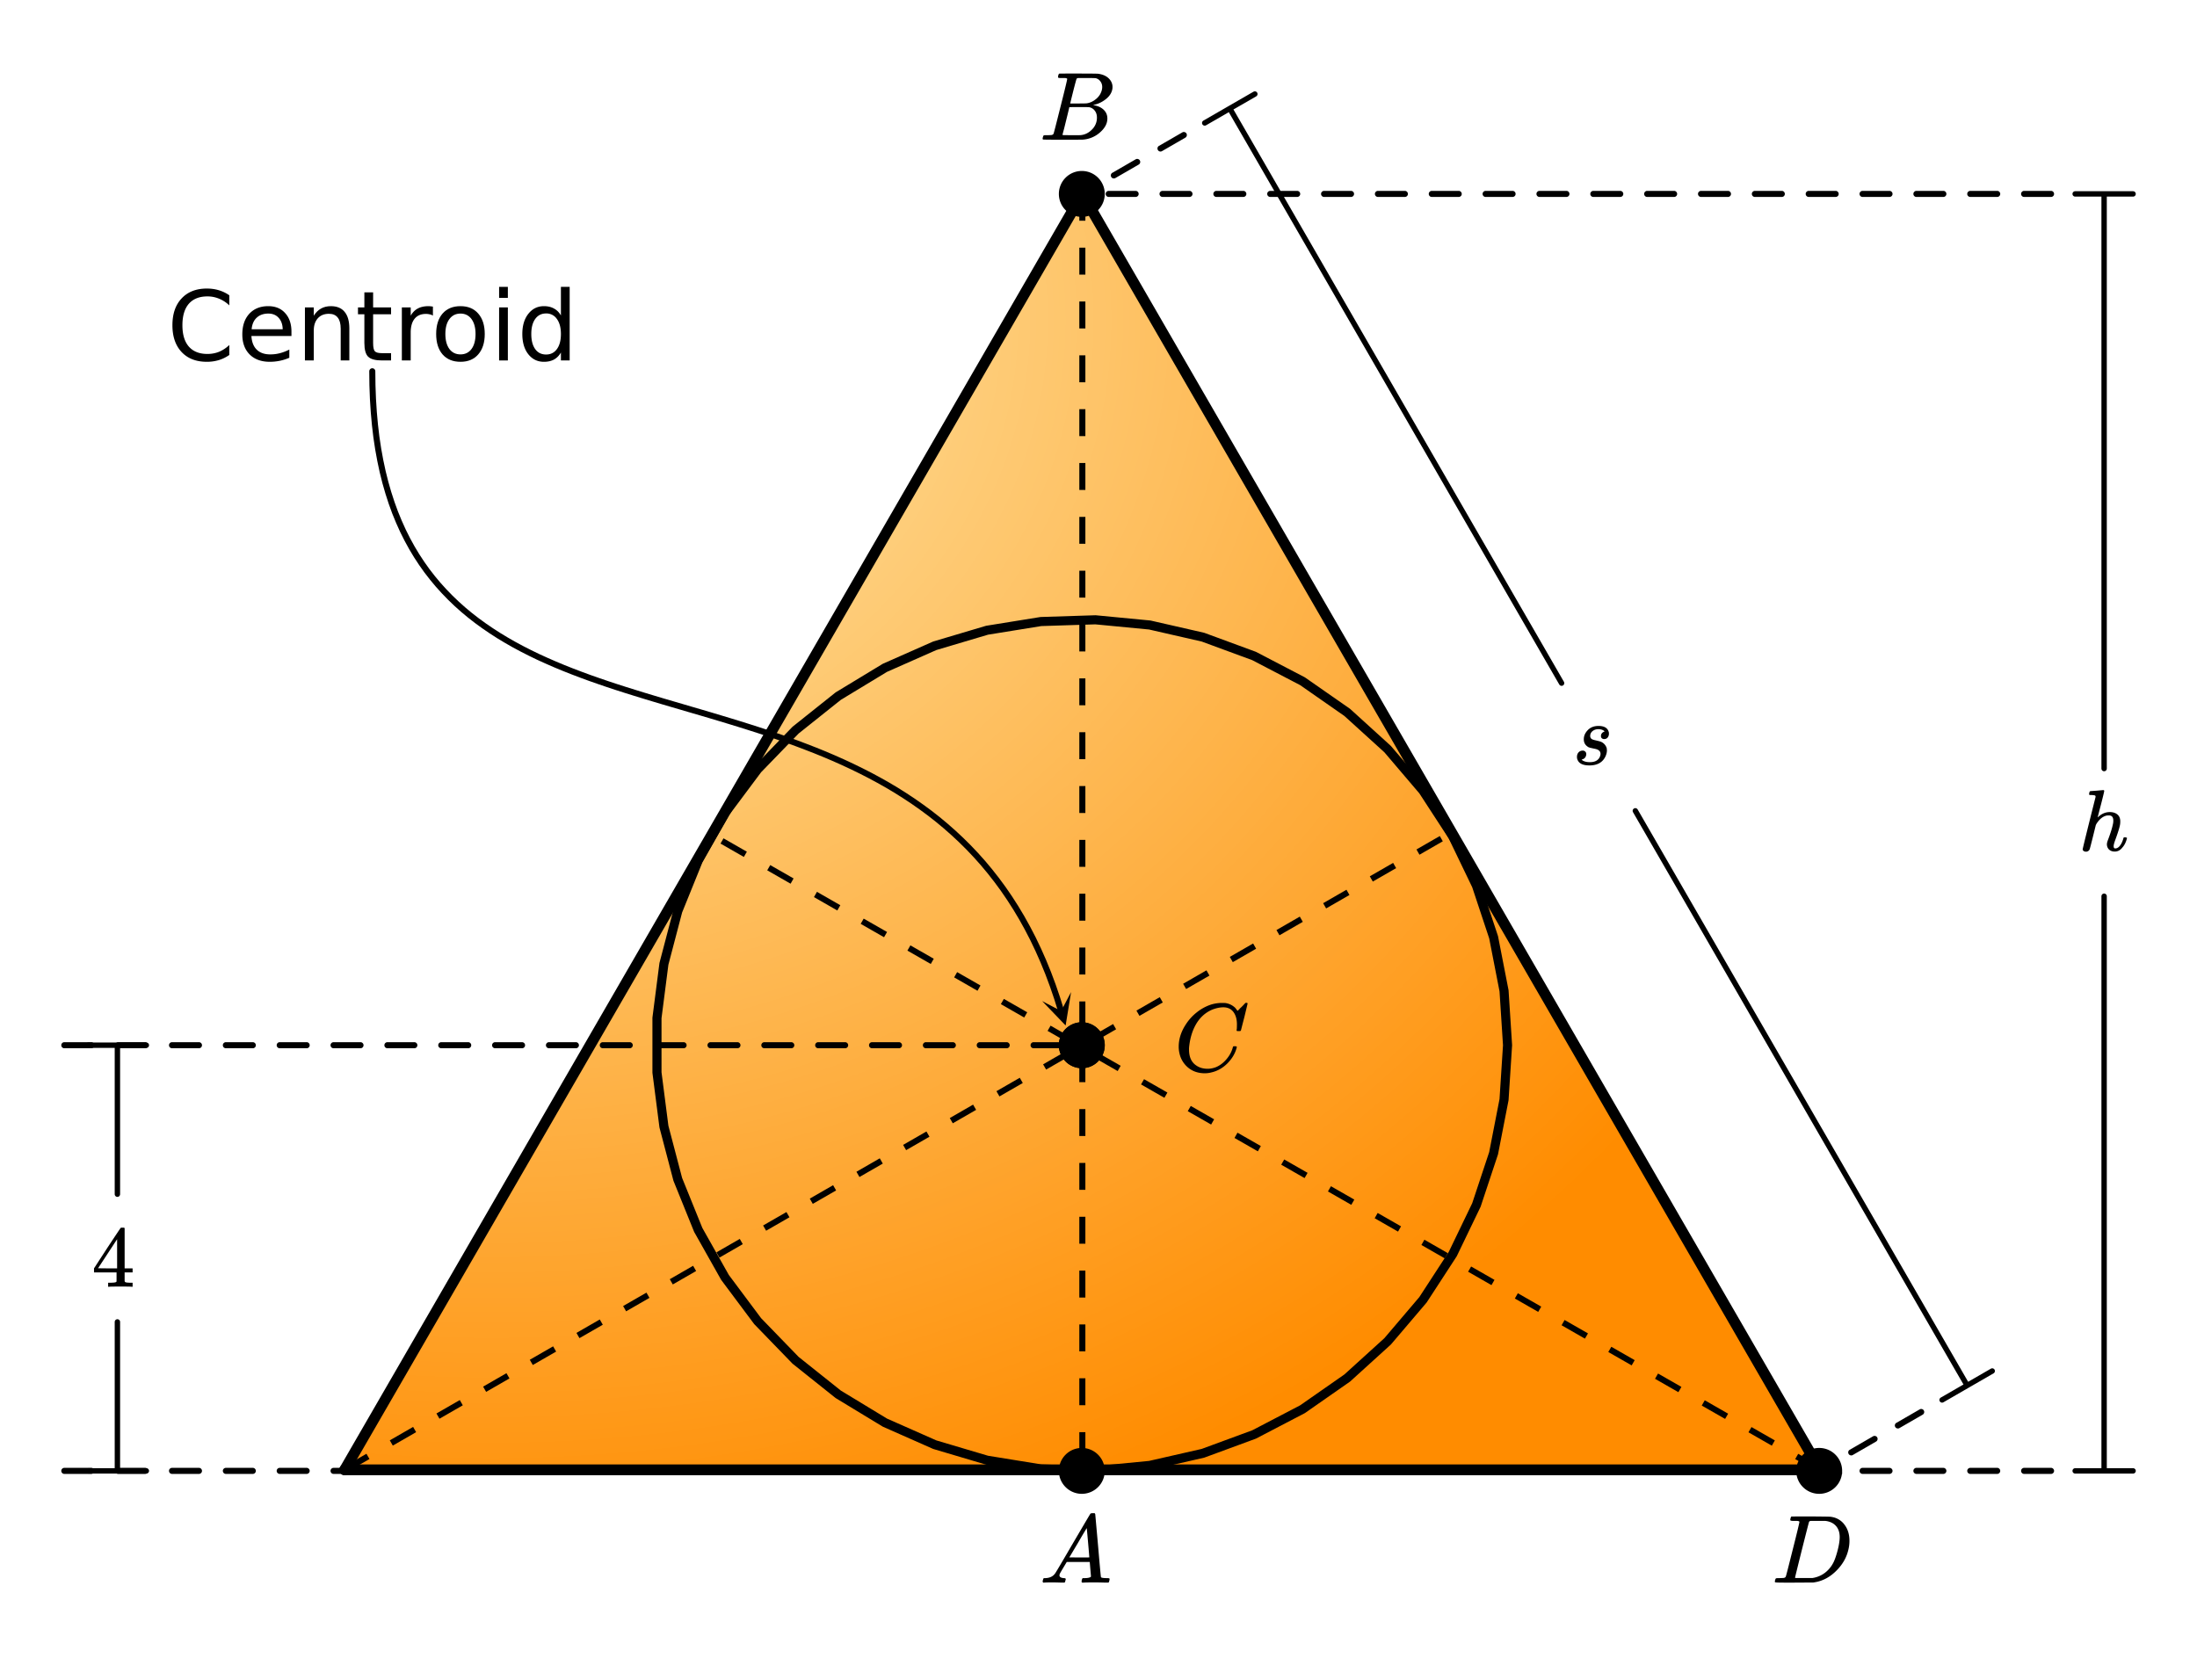 <svg xmlns="http://www.w3.org/2000/svg" xmlns:xlink="http://www.w3.org/1999/xlink" width="408" height="312" viewBox="0 0 306 234"><defs><symbol overflow="visible" id="f"><path d="M5.031.125c-.312 0-.574-.094-.781-.281a1.003 1.003 0 0 1-.297-.75c0-.125.04-.301.125-.531.375-.977.613-1.743.719-2.297.031-.125.047-.274.047-.454 0-.476-.2-.718-.594-.718-.148 0-.258.008-.328.015-.543.118-1.024.508-1.438 1.172l-.078.156L2-1.921C1.738-.867 1.586-.289 1.547-.188a.545.545 0 0 1-.531.329.523.523 0 0 1-.297-.094c-.094-.063-.14-.14-.14-.234 0-.102.597-2.536 1.796-7.297 0-.102-.027-.172-.078-.204a2.108 2.108 0 0 0-.485-.062h-.25a.494.494 0 0 1-.093-.078c0-.02.008-.102.031-.25.04-.145.098-.219.172-.219l.875-.062c.582-.051.875-.079.875-.079.101 0 .156.04.156.11 0 .094-.148.71-.437 1.844a93.594 93.594 0 0 0-.47 1.828c0 .023.032 0 .095-.063.476-.437 1.004-.656 1.578-.656.445 0 .8.11 1.062.328.27.219.407.543.407.969 0 .18-.012.328-.032.453-.074.418-.297 1.137-.672 2.156-.148.399-.218.684-.218.86.007.117.03.195.062.234.031.043.086.063.172.063.227 0 .441-.126.64-.376.196-.25.352-.578.47-.984.019-.094.038-.144.062-.156.031-.02.098-.031.203-.031.156.023.238.054.25.093 0 .012-.016.075-.047.188-.137.48-.344.871-.625 1.172-.273.355-.621.531-1.047.531zm0 0"/></symbol><symbol overflow="visible" id="h"><path d="M1.438-1.938a.46.46 0 0 1 .359.141c.094.086.14.2.14.344 0 .137-.039.273-.109.406a.704.704 0 0 1-.312.281 1.29 1.29 0 0 1-.172.063c-.012.012-.028.015-.047.015-.012 0-.012.008 0 .016a.678.678 0 0 0 .219.156c.238.125.546.188.921.188.626 0 1.063-.195 1.313-.594.113-.207.172-.394.172-.562 0-.258-.133-.454-.39-.579-.075-.05-.278-.109-.61-.171a3.668 3.668 0 0 1-.203-.047 1.015 1.015 0 0 0-.172-.031c-.024-.008-.059-.02-.11-.032l-.124-.047a.417.417 0 0 1-.11-.046 1.2 1.2 0 0 1-.11-.079c-.335-.238-.5-.57-.5-1 0-.445.165-.851.5-1.218.376-.426.891-.641 1.548-.641.789 0 1.265.277 1.421.828.02.043.032.121.032.234a.83.83 0 0 1-.188.563c-.117.137-.277.203-.484.203a.449.449 0 0 1-.313-.11c-.086-.07-.125-.175-.125-.312 0-.258.125-.453.375-.578a.469.469 0 0 1 .11-.047c.02 0 .015-.02-.016-.062-.2-.176-.48-.266-.844-.266-.312 0-.578.09-.796.266a.847.847 0 0 0-.329.687c0 .149.055.278.172.39.082.075.29.15.625.22.375.086.617.152.735.203.375.18.629.465.765.86.008.054.02.155.032.312 0 .28-.07.57-.204.859-.398.836-1.14 1.25-2.234 1.25-.875 0-1.422-.25-1.64-.75a.963.963 0 0 1-.094-.438c0-.25.07-.457.218-.625a.768.768 0 0 1 .579-.25zm0 0"/></symbol><symbol overflow="visible" id="g"><path d="M5.61 0c-.106-.02-.626-.031-1.563-.031-.969 0-1.512.011-1.625.031h-.11v-.563h.376c.343-.007.554-.03.64-.062.063-.008.113-.047.156-.11V-2H.344v-.563l1.828-2.812C3.41-7.25 4.039-8.191 4.062-8.203c.008-.02.094-.031.25-.031h.22l.077.078v5.594h1.11V-2h-1.11V-.797a.232.232 0 0 0 .079.14c.062.055.289.087.687.095h.344V0zM3.561-2.563v-4.062L.906-2.578l1.313.015zm0 0"/></symbol><symbol overflow="visible" id="i"><path d="M8.688-9.078v1.406a4.464 4.464 0 0 0-1.438-.937 4.175 4.175 0 0 0-1.61-.313c-1.124 0-1.992.344-2.593 1.031-.594.688-.89 1.684-.89 2.985 0 1.293.296 2.281.89 2.968.601.688 1.469 1.032 2.594 1.032.57 0 1.109-.098 1.609-.297a4.586 4.586 0 0 0 1.438-.953v1.39c-.461.325-.95.563-1.47.72a5.754 5.754 0 0 1-1.655.233c-1.493 0-2.665-.453-3.516-1.359C1.19-2.086.766-3.332.766-4.906c0-1.582.425-2.828 1.28-3.735.852-.914 2.024-1.375 3.517-1.375.593 0 1.148.079 1.671.235.52.156 1.004.39 1.454.703zm0 0"/></symbol><symbol overflow="visible" id="j"><path d="M7.594-4v.594H2.016c.05.836.3 1.469.75 1.906.445.438 1.07.656 1.875.656A5.23 5.23 0 0 0 6-1.016a6.38 6.38 0 0 0 1.297-.5v1.141c-.43.188-.871.328-1.328.422a6.94 6.94 0 0 1-1.39.14c-1.18 0-2.11-.335-2.798-1.015C1.094-1.516.75-2.445.75-3.625c0-1.207.32-2.164.969-2.875.656-.707 1.535-1.063 2.64-1.063 1 0 1.786.325 2.36.97.582.636.875 1.5.875 2.593zm-1.219-.344c-.012-.664-.2-1.195-.563-1.593-.355-.395-.835-.594-1.437-.594-.68 0-1.219.195-1.625.578-.406.375-.64.914-.703 1.61zm0 0"/></symbol><symbol overflow="visible" id="k"><path d="M7.406-4.453V0H6.203v-4.422c0-.695-.14-1.219-.422-1.562-.273-.344-.68-.516-1.218-.516-.657 0-1.172.21-1.547.625-.375.418-.563.984-.563 1.703V0H1.22v-7.39h1.234v1.156c.281-.446.617-.782 1.016-1 .394-.22.847-.329 1.36-.329.85 0 1.491.266 1.921.797.438.524.656 1.293.656 2.313zm0 0"/></symbol><symbol overflow="visible" id="l"><path d="M2.469-9.484v2.093h2.5v.954h-2.5v4c0 .605.082.996.25 1.171.164.168.5.25 1 .25h1.25V0h-1.25c-.93 0-1.574-.172-1.938-.516-.355-.351-.531-.992-.531-1.921v-4H.36v-.954h.89v-2.093zm0 0"/></symbol><symbol overflow="visible" id="m"><path d="M5.547-6.25a1.38 1.38 0 0 0-.453-.172 2.119 2.119 0 0 0-.516-.062c-.687 0-1.215.226-1.578.671-.367.45-.547 1.09-.547 1.922V0H1.22v-7.39h1.234v1.156c.25-.446.578-.782.985-1 .406-.22.906-.329 1.5-.329.082 0 .171.008.265.016.102.012.219.027.344.047zm0 0"/></symbol><symbol overflow="visible" id="n"><path d="M4.14-6.531c-.656 0-1.171.258-1.546.765-.375.5-.563 1.196-.563 2.079 0 .886.188 1.585.563 2.093.375.5.89.75 1.547.75.644 0 1.156-.25 1.53-.75.376-.508.563-1.207.563-2.093 0-.876-.187-1.567-.562-2.079-.375-.507-.887-.765-1.531-.765zm0-1.032c1.051 0 1.876.344 2.47 1.032.6.687.906 1.636.906 2.843 0 1.211-.305 2.157-.907 2.844C6.016-.156 5.191.187 4.141.187c-1.063 0-1.899-.343-2.5-1.03C1.047-1.532.75-2.478.75-3.689c0-1.207.297-2.156.89-2.843.602-.688 1.438-1.032 2.5-1.032zm0 0"/></symbol><symbol overflow="visible" id="o"><path d="M1.266-7.39h1.218V0H1.266zm0-2.86h1.218v1.531H1.266zm0 0"/></symbol><symbol overflow="visible" id="p"><path d="M6.125-6.266v-3.984h1.219V0H6.125v-1.11c-.25.438-.574.766-.969.985-.386.207-.851.313-1.39.313-.899 0-1.625-.352-2.188-1.063C1.023-1.582.75-2.52.75-3.688c0-1.156.273-2.085.828-2.796.563-.72 1.29-1.079 2.188-1.079.539 0 1.004.11 1.39.329.395.21.719.53.969.968zM2-3.687c0 .898.18 1.601.547 2.109.363.5.867.75 1.515.75.633 0 1.133-.25 1.5-.75.375-.508.563-1.211.563-2.11 0-.882-.188-1.582-.563-2.093a1.757 1.757 0 0 0-1.5-.766c-.648 0-1.152.258-1.515.766C2.18-5.27 2-4.571 2-3.688zm0 0"/></symbol><symbol overflow="visible" id="q"><path d="M.563 0C.5-.063.469-.11.469-.14c0-.04.015-.118.047-.235.03-.113.054-.18.078-.203L.64-.625h.203c.625-.02 1.082-.242 1.375-.672.05-.05.863-1.426 2.437-4.125C6.238-8.117 7.04-9.477 7.063-9.5c.039-.082.082-.129.125-.14.039-.02.144-.032.312-.032h.219c.05.086.078.133.078.14l.39 4.36c.25 2.906.383 4.375.407 4.406.039.094.332.141.875.141.094 0 .16.008.203.016.039 0 .07.011.094.03.02.024.03.056.03.095a1.689 1.689 0 0 1-.108.437C9.664-.016 9.601 0 9.5 0c-.156 0-.422-.004-.797-.016-.375-.007-.68-.015-.906-.015-.844 0-1.399.011-1.656.031h-.157a.365.365 0 0 1-.093-.11c0-.03.007-.113.03-.25.04-.124.067-.195.079-.218l.063-.047h.265c.488-.008.781-.082.875-.219l-.172-2.031H3.828l-.469.781c-.324.543-.492.836-.5.875a.524.524 0 0 0-.046.203c0 .23.203.36.609.391.176 0 .265.047.265.14a.583.583 0 0 1-.046.188c-.024.125-.047.211-.079.25C3.54-.016 3.485 0 3.392 0c-.157 0-.403-.004-.735-.016-.336-.007-.586-.015-.75-.015C1.258-.031.848-.02.672 0zm6.406-3.516c0-.093-.059-.789-.172-2.093-.117-1.313-.18-1.973-.188-1.985L6.25-7c-.148.242-.43.719-.844 1.438L4.188-3.517l1.39.016c.926 0 1.39-.004 1.39-.016zm0 0"/></symbol><symbol overflow="visible" id="r"><path d="M3.89-8.484s-.007-.004-.015-.016c-.012-.02-.027-.031-.047-.031-.012-.008-.027-.02-.047-.031a.291.291 0 0 0-.094-.016.392.392 0 0 0-.093-.016h-.469c-.219 0-.355-.004-.406-.015a.126.126 0 0 1-.094-.079c-.012-.03-.008-.113.016-.25.05-.164.093-.253.125-.265.007-.008.593-.016 1.75-.016 2.332 0 3.562.012 3.687.031.625.086 1.113.297 1.469.641.351.344.531.746.531 1.203 0 .313-.086.621-.25.922-.2.356-.515.68-.953.969a3.945 3.945 0 0 1-1.375.594l-.125.046c.594.075 1.07.278 1.438.61.363.336.546.75.546 1.25 0 .648-.296 1.25-.89 1.812A3.993 3.993 0 0 1 6.109-.016C6.047-.004 5.098 0 3.266 0 1.46 0 .55-.008.53-.031.488-.051.47-.086.47-.141c0-.062.008-.125.031-.187.04-.164.086-.258.14-.281a.954.954 0 0 1 .204-.016h.078c.238 0 .508-.008.812-.031.125-.031.207-.086.25-.172.032-.031.352-1.281.97-3.75.624-2.469.937-3.77.937-3.906zm4.876 1.14c0-.3-.086-.562-.25-.781a1.131 1.131 0 0 0-.625-.438c-.063-.019-.477-.03-1.235-.03H5.438c-.125.011-.204.046-.235.109-.031.03-.187.601-.469 1.703-.273 1.093-.414 1.672-.421 1.734h1.093c.727 0 1.149-.008 1.266-.031a2.493 2.493 0 0 0 1.031-.438c.332-.226.594-.504.781-.828.188-.343.282-.676.282-1zm-.735 4.25c0-.394-.11-.722-.328-.984a1.208 1.208 0 0 0-.797-.453 20.053 20.053 0 0 0-1.11-.016c-1.062 0-1.6.008-1.609.016 0 .011-.078.34-.234.984-.156.637-.312 1.274-.469 1.906l-.25.938c0 .043.051.062.157.062.113 0 .484.008 1.109.016.8 0 1.234-.004 1.297-.016.582-.062 1.098-.32 1.547-.78a2.279 2.279 0 0 0 .687-1.673zm0 0"/></symbol><symbol overflow="visible" id="s"><path d="M8.781-6.5c0-.738-.168-1.32-.5-1.75-.324-.426-.789-.64-1.39-.64-.48 0-1 .109-1.563.328-.969.417-1.73 1.117-2.281 2.093-.492.875-.797 1.903-.922 3.078A2.994 2.994 0 0 0 2.109-3c0 1.031.336 1.773 1.016 2.219.438.304.969.453 1.594.453.343 0 .718-.07 1.125-.219.531-.219 1.008-.57 1.437-1.062.438-.5.739-1.04.907-1.625.03-.125.054-.192.078-.204.02-.019.093-.03.218-.03.188 0 .282.038.282.109 0 .023-.012.07-.032.14-.218.793-.652 1.512-1.296 2.156C6.788-.425 6.063-.016 5.25.173a3.682 3.682 0 0 1-.938.125C3.382.297 2.603.03 1.97-.5A3.568 3.568 0 0 1 .766-2.531a3.733 3.733 0 0 1-.094-.875c0-1.07.336-2.117 1.015-3.14a6.802 6.802 0 0 1 1.5-1.641 6.373 6.373 0 0 1 1.97-1.079A5.191 5.191 0 0 1 6.608-9.5c.32 0 .516.008.579.016a2.47 2.47 0 0 1 1.359.671c.02.024.055.07.11.141.05.063.097.125.14.188.039.054.066.078.078.078.02 0 .14-.117.36-.36.062-.05.128-.113.203-.187l.218-.219a.854.854 0 0 0 .125-.14l.203-.204h.094c.125 0 .188.032.188.094 0 .031-.149.649-.438 1.844-.324 1.25-.484 1.883-.484 1.89-.024.055-.047.086-.078.094a.858.858 0 0 1-.235.016h-.219a.672.672 0 0 1-.078-.078c0-.02.008-.102.032-.25.007-.176.015-.375.015-.594zm0 0"/></symbol><symbol overflow="visible" id="t"><path d="M3.875-8.484s-.008-.004-.016-.016c-.011-.02-.027-.031-.046-.031-.012-.008-.028-.02-.047-.031a.291.291 0 0 0-.094-.016.392.392 0 0 0-.094-.016H3.11c-.312 0-.48-.031-.5-.094-.011-.03-.007-.109.016-.234.05-.176.094-.27.125-.281.02-.008.914-.016 2.688-.016 1.5.012 2.335.024 2.515.031.188 0 .367.024.547.063A2.716 2.716 0 0 1 10.203-8c.426.586.64 1.313.64 2.188 0 .449-.058.886-.171 1.312-.25 1.023-.777 1.945-1.578 2.766C8.188-.797 7.156-.234 6-.047l-.188.031L3.188 0h-1.5C.883 0 .478-.02.47-.063v-.015a.32.32 0 0 1-.016-.078c0-.008.008-.07.031-.188.04-.133.079-.21.11-.234.031-.031.133-.047.312-.047.239 0 .508-.008.813-.031.125-.031.207-.086.25-.172.031-.031.351-1.281.968-3.75.626-2.469.938-3.77.938-3.906zm5.61 2.156c0-.664-.18-1.192-.532-1.578-.344-.383-.828-.614-1.453-.688H5.453c-.117.012-.195.055-.234.125-.024.043-.356 1.34-1 3.89-.637 2.556-.953 3.845-.953 3.876 0 .043.05.062.156.062H5.687c.852-.132 1.57-.5 2.157-1.093.32-.32.586-.696.797-1.125.207-.438.398-1.008.578-1.72.176-.706.265-1.288.265-1.75zm0 0"/></symbol><clipPath id="a"><path d="M47 27h207v178H47zm0 0"/></clipPath><clipPath id="b"><path d="M150.676 27.012L47.973 204.898h205.406zm0 0"/></clipPath><radialGradient id="c" gradientUnits="userSpaceOnUse" cx=".1" cy=".1" fx=".1" fy=".1" r="1" gradientTransform="matrix(205.405 0 0 177.886 47.973 27.012)"><stop offset="0" stop-color="#fdecb3"/><stop offset=".004" stop-color="#fdebb2"/><stop offset=".008" stop-color="#fdebb1"/><stop offset=".012" stop-color="#fdebb1"/><stop offset=".016" stop-color="#fdeab0"/><stop offset=".02" stop-color="#fdeaaf"/><stop offset=".023" stop-color="#fde9ae"/><stop offset=".027" stop-color="#fde9ae"/><stop offset=".031" stop-color="#fde9ad"/><stop offset=".035" stop-color="#fde8ac"/><stop offset=".039" stop-color="#fde8ac"/><stop offset=".043" stop-color="#fde8ab"/><stop offset=".047" stop-color="#fde7aa"/><stop offset=".051" stop-color="#fde7aa"/><stop offset=".055" stop-color="#fde6a9"/><stop offset=".059" stop-color="#fde6a8"/><stop offset=".063" stop-color="#fde6a7"/><stop offset=".066" stop-color="#fde5a7"/><stop offset=".07" stop-color="#fde5a6"/><stop offset=".074" stop-color="#fde5a5"/><stop offset=".078" stop-color="#fde4a5"/><stop offset=".082" stop-color="#fde4a4"/><stop offset=".086" stop-color="#fde3a3"/><stop offset=".09" stop-color="#fde3a3"/><stop offset=".094" stop-color="#fde3a2"/><stop offset=".098" stop-color="#fde2a1"/><stop offset=".102" stop-color="#fde2a0"/><stop offset=".105" stop-color="#fde2a0"/><stop offset=".109" stop-color="#fde19f"/><stop offset=".113" stop-color="#fde19e"/><stop offset=".117" stop-color="#fde09e"/><stop offset=".121" stop-color="#fde09d"/><stop offset=".125" stop-color="#fde09c"/><stop offset=".129" stop-color="#fddf9c"/><stop offset=".133" stop-color="#fddf9b"/><stop offset=".137" stop-color="#fddf9a"/><stop offset=".141" stop-color="#fdde99"/><stop offset=".145" stop-color="#fdde99"/><stop offset=".148" stop-color="#fddd98"/><stop offset=".152" stop-color="#fddd97"/><stop offset=".156" stop-color="#fddd97"/><stop offset=".16" stop-color="#fddc96"/><stop offset=".164" stop-color="#fddc95"/><stop offset=".168" stop-color="#fddc95"/><stop offset=".172" stop-color="#fddb94"/><stop offset=".176" stop-color="#fddb93"/><stop offset=".18" stop-color="#fdda92"/><stop offset=".184" stop-color="#fdda92"/><stop offset=".188" stop-color="#fdda91"/><stop offset=".191" stop-color="#fdd990"/><stop offset=".195" stop-color="#fdd990"/><stop offset=".199" stop-color="#fdd98f"/><stop offset=".203" stop-color="#fdd88e"/><stop offset=".207" stop-color="#fdd88e"/><stop offset=".211" stop-color="#fdd78d"/><stop offset=".215" stop-color="#fdd78c"/><stop offset=".219" stop-color="#fdd78b"/><stop offset=".223" stop-color="#fdd68b"/><stop offset=".227" stop-color="#fdd68a"/><stop offset=".23" stop-color="#fdd689"/><stop offset=".234" stop-color="#fdd589"/><stop offset=".238" stop-color="#fdd588"/><stop offset=".242" stop-color="#fdd487"/><stop offset=".246" stop-color="#fdd487"/><stop offset=".25" stop-color="#fdd486"/><stop offset=".254" stop-color="#fdd385"/><stop offset=".258" stop-color="#fdd385"/><stop offset=".262" stop-color="#fdd384"/><stop offset=".266" stop-color="#fed283"/><stop offset=".27" stop-color="#fed282"/><stop offset=".273" stop-color="#fed182"/><stop offset=".277" stop-color="#fed181"/><stop offset=".281" stop-color="#fed180"/><stop offset=".285" stop-color="#fed080"/><stop offset=".289" stop-color="#fed07f"/><stop offset=".293" stop-color="#fed07e"/><stop offset=".297" stop-color="#fecf7e"/><stop offset=".301" stop-color="#fecf7d"/><stop offset=".305" stop-color="#fece7c"/><stop offset=".309" stop-color="#fece7b"/><stop offset=".313" stop-color="#fece7b"/><stop offset=".316" stop-color="#fecd7a"/><stop offset=".32" stop-color="#fecd79"/><stop offset=".324" stop-color="#fecd79"/><stop offset=".328" stop-color="#fecc78"/><stop offset=".332" stop-color="#fecc77"/><stop offset=".336" stop-color="#fecb77"/><stop offset=".34" stop-color="#fecb76"/><stop offset=".344" stop-color="#fecb75"/><stop offset=".348" stop-color="#feca74"/><stop offset=".352" stop-color="#feca74"/><stop offset=".355" stop-color="#feca73"/><stop offset=".359" stop-color="#fec972"/><stop offset=".363" stop-color="#fec972"/><stop offset=".367" stop-color="#fec871"/><stop offset=".371" stop-color="#fec870"/><stop offset=".375" stop-color="#fec870"/><stop offset=".379" stop-color="#fec76f"/><stop offset=".383" stop-color="#fec76e"/><stop offset=".387" stop-color="#fec76d"/><stop offset=".391" stop-color="#fec66d"/><stop offset=".395" stop-color="#fec66c"/><stop offset=".398" stop-color="#fec56b"/><stop offset=".402" stop-color="#fec56b"/><stop offset=".406" stop-color="#fec56a"/><stop offset=".41" stop-color="#fec469"/><stop offset=".414" stop-color="#fec469"/><stop offset=".418" stop-color="#fec468"/><stop offset=".422" stop-color="#fec367"/><stop offset=".426" stop-color="#fec366"/><stop offset=".43" stop-color="#fec266"/><stop offset=".434" stop-color="#fec265"/><stop offset=".438" stop-color="#fec264"/><stop offset=".441" stop-color="#fec164"/><stop offset=".445" stop-color="#fec163"/><stop offset=".449" stop-color="#fec162"/><stop offset=".453" stop-color="#fec062"/><stop offset=".457" stop-color="#fec061"/><stop offset=".461" stop-color="#febf60"/><stop offset=".465" stop-color="#febf5f"/><stop offset=".469" stop-color="#febf5f"/><stop offset=".473" stop-color="#febe5e"/><stop offset=".477" stop-color="#febe5d"/><stop offset=".48" stop-color="#febe5d"/><stop offset=".484" stop-color="#febd5c"/><stop offset=".488" stop-color="#febd5b"/><stop offset=".492" stop-color="#febc5b"/><stop offset=".496" stop-color="#febc5a"/><stop offset=".5" stop-color="#febc59"/><stop offset=".504" stop-color="#febb58"/><stop offset=".508" stop-color="#febb58"/><stop offset=".512" stop-color="#febb57"/><stop offset=".516" stop-color="#feba56"/><stop offset=".52" stop-color="#feba56"/><stop offset=".523" stop-color="#feb955"/><stop offset=".527" stop-color="#feb954"/><stop offset=".531" stop-color="#feb954"/><stop offset=".535" stop-color="#feb853"/><stop offset=".539" stop-color="#feb852"/><stop offset=".543" stop-color="#feb851"/><stop offset=".547" stop-color="#feb751"/><stop offset=".551" stop-color="#feb750"/><stop offset=".555" stop-color="#feb74f"/><stop offset=".559" stop-color="#feb64f"/><stop offset=".563" stop-color="#feb64e"/><stop offset=".566" stop-color="#feb54d"/><stop offset=".57" stop-color="#feb54d"/><stop offset=".574" stop-color="#feb54c"/><stop offset=".578" stop-color="#feb44b"/><stop offset=".582" stop-color="#feb44a"/><stop offset=".586" stop-color="#feb44a"/><stop offset=".59" stop-color="#feb349"/><stop offset=".594" stop-color="#feb348"/><stop offset=".598" stop-color="#feb248"/><stop offset=".602" stop-color="#feb247"/><stop offset=".605" stop-color="#feb246"/><stop offset=".609" stop-color="#feb146"/><stop offset=".613" stop-color="#feb145"/><stop offset=".617" stop-color="#feb144"/><stop offset=".621" stop-color="#feb043"/><stop offset=".625" stop-color="#feb043"/><stop offset=".629" stop-color="#feaf42"/><stop offset=".633" stop-color="#feaf41"/><stop offset=".637" stop-color="#feaf41"/><stop offset=".641" stop-color="#feae40"/><stop offset=".645" stop-color="#feae3f"/><stop offset=".648" stop-color="#feae3f"/><stop offset=".652" stop-color="#fead3e"/><stop offset=".656" stop-color="#fead3d"/><stop offset=".66" stop-color="#feac3c"/><stop offset=".664" stop-color="#feac3c"/><stop offset=".668" stop-color="#feac3b"/><stop offset=".672" stop-color="#feab3a"/><stop offset=".676" stop-color="#feab3a"/><stop offset=".68" stop-color="#feab39"/><stop offset=".684" stop-color="#feaa38"/><stop offset=".688" stop-color="#feaa38"/><stop offset=".691" stop-color="#fea937"/><stop offset=".695" stop-color="#fea936"/><stop offset=".699" stop-color="#fea935"/><stop offset=".703" stop-color="#fea835"/><stop offset=".707" stop-color="#fea834"/><stop offset=".711" stop-color="#fea833"/><stop offset=".715" stop-color="#fea733"/><stop offset=".719" stop-color="#fea732"/><stop offset=".723" stop-color="#fea631"/><stop offset=".727" stop-color="#fea631"/><stop offset=".73" stop-color="#fea630"/><stop offset=".734" stop-color="#fea52f"/><stop offset=".738" stop-color="#fea52e"/><stop offset=".742" stop-color="#fea52e"/><stop offset=".746" stop-color="#fea42d"/><stop offset=".75" stop-color="#fea42c"/><stop offset=".754" stop-color="#fea32c"/><stop offset=".758" stop-color="#ffa32b"/><stop offset=".762" stop-color="#ffa32a"/><stop offset=".766" stop-color="#ffa22a"/><stop offset=".77" stop-color="#ffa229"/><stop offset=".773" stop-color="#ffa228"/><stop offset=".777" stop-color="#ffa128"/><stop offset=".781" stop-color="#ffa127"/><stop offset=".785" stop-color="#ffa026"/><stop offset=".789" stop-color="#ffa025"/><stop offset=".793" stop-color="#ffa025"/><stop offset=".797" stop-color="#ff9f24"/><stop offset=".801" stop-color="#ff9f23"/><stop offset=".805" stop-color="#ff9f23"/><stop offset=".809" stop-color="#ff9e22"/><stop offset=".813" stop-color="#ff9e21"/><stop offset=".816" stop-color="#ff9d21"/><stop offset=".82" stop-color="#ff9d20"/><stop offset=".824" stop-color="#ff9d1f"/><stop offset=".828" stop-color="#ff9c1e"/><stop offset=".832" stop-color="#ff9c1e"/><stop offset=".836" stop-color="#ff9c1d"/><stop offset=".84" stop-color="#ff9b1c"/><stop offset=".844" stop-color="#ff9b1c"/><stop offset=".848" stop-color="#ff9a1b"/><stop offset=".852" stop-color="#ff9a1a"/><stop offset=".855" stop-color="#ff9a1a"/><stop offset=".859" stop-color="#ff9919"/><stop offset=".863" stop-color="#ff9918"/><stop offset=".867" stop-color="#ff9917"/><stop offset=".871" stop-color="#ff9817"/><stop offset=".875" stop-color="#ff9816"/><stop offset=".879" stop-color="#ff9715"/><stop offset=".883" stop-color="#ff9715"/><stop offset=".887" stop-color="#ff9714"/><stop offset=".891" stop-color="#ff9613"/><stop offset=".895" stop-color="#ff9613"/><stop offset=".898" stop-color="#ff9612"/><stop offset=".902" stop-color="#ff9511"/><stop offset=".906" stop-color="#ff9510"/><stop offset=".91" stop-color="#ff9410"/><stop offset=".914" stop-color="#ff940f"/><stop offset=".918" stop-color="#ff940e"/><stop offset=".922" stop-color="#ff930e"/><stop offset=".926" stop-color="#ff930d"/><stop offset=".93" stop-color="#ff930c"/><stop offset=".934" stop-color="#ff920c"/><stop offset=".938" stop-color="#ff920b"/><stop offset=".941" stop-color="#ff910a"/><stop offset=".945" stop-color="#ff9109"/><stop offset=".949" stop-color="#ff9109"/><stop offset=".953" stop-color="#ff9008"/><stop offset=".957" stop-color="#ff9007"/><stop offset=".961" stop-color="#ff9007"/><stop offset=".965" stop-color="#ff8f06"/><stop offset=".969" stop-color="#ff8f05"/><stop offset=".973" stop-color="#ff8e05"/><stop offset=".977" stop-color="#ff8e04"/><stop offset=".98" stop-color="#ff8e03"/><stop offset=".984" stop-color="#ff8d02"/><stop offset=".988" stop-color="#ff8d02"/><stop offset=".992" stop-color="#ff8d01"/><stop offset=".996" stop-color="#ff8c00"/><stop offset="1" stop-color="#ff8c00"/></radialGradient><clipPath id="d"><path d="M145 138h5v5h-5zm0 0"/></clipPath><clipPath id="e"><path d="M149.18 138.2l1.414 4.53-4.531 1.415-1.415-4.532zm0 0"/></clipPath></defs><path fill="#fff" d="M0 0h306v234H0z"/><path fill="#fff" d="M0 0h306v234H0z"/><g clip-path="url(#a)"><g clip-path="url(#b)"><path d="M47.973 27.012v177.886h205.406V27.012zm0 0" fill="url(#c)"/></g></g><path d="M209.973 145.602l-.489-7.582-1.453-7.457-2.394-7.211-3.297-6.848-4.145-6.367-4.925-5.785-5.625-5.11-6.23-4.344-6.74-3.515-7.128-2.625-7.406-1.692-7.563-.726-7.598.242-7.5 1.211-7.28 2.164-6.95 3.074-6.496 3.938-5.941 4.738-5.286 5.457-4.547 6.09-3.726 6.621-2.852 7.043-1.93 7.352-.968 7.535v7.597l.969 7.536 1.93 7.351 2.85 7.043 3.727 6.617 4.547 6.09 5.286 5.457 5.94 4.738 6.497 3.942 6.95 3.074 7.28 2.16 7.5 1.215 7.598.242 7.563-.73 7.406-1.688 7.129-2.625 6.738-3.515 6.23-4.348 5.626-5.106 4.925-5.789 4.145-6.367 3.297-6.844 2.394-7.21 1.453-7.461.489-7.582" fill="none" stroke-width="1.266" stroke-linecap="round" stroke-linejoin="round" stroke="#000"/><path d="M48 204.75h205.5" fill="none" stroke-width="1.5" stroke-linecap="round" stroke="#000"/><path d="M253.5 204.75L150.75 27M150.75 27L48 204.75" fill="red" stroke-width="1.5" stroke-linecap="round" stroke="#000"/><path d="M285.672 27.434h-3.75a.4.4 0 0 1-.297-.122.404.404 0 0 1-.125-.3.39.39 0 0 1 .125-.297.404.404 0 0 1 .297-.125h3.75c.117 0 .215.043.297.125a.42.42 0 0 1-.297.719zm-7.5 0h-3.75a.4.4 0 0 1-.297-.122.404.404 0 0 1-.125-.3.39.39 0 0 1 .125-.297.404.404 0 0 1 .297-.125h3.75c.117 0 .215.043.297.125a.42.42 0 0 1-.297.719zm-7.5 0h-3.75a.4.4 0 0 1-.297-.122.404.404 0 0 1-.125-.3.39.39 0 0 1 .125-.297.404.404 0 0 1 .297-.125h3.75c.117 0 .215.043.297.125a.42.42 0 0 1-.297.719zm-7.5 0h-3.75a.4.4 0 0 1-.297-.122.404.404 0 0 1-.125-.3.39.39 0 0 1 .125-.297.404.404 0 0 1 .297-.125h3.75c.117 0 .215.043.297.125a.42.42 0 0 1-.297.719zm-7.5 0h-3.75a.4.4 0 0 1-.297-.122.404.404 0 0 1-.125-.3.39.39 0 0 1 .125-.297.404.404 0 0 1 .297-.125h3.75c.117 0 .215.043.297.125a.42.42 0 0 1-.297.719zm-7.5 0h-3.75a.4.4 0 0 1-.297-.122.404.404 0 0 1-.125-.3.39.39 0 0 1 .125-.297.404.404 0 0 1 .297-.125h3.75c.117 0 .215.043.297.125a.42.42 0 0 1-.297.719zm-7.5 0h-3.75a.4.4 0 0 1-.297-.122.404.404 0 0 1-.125-.3.39.39 0 0 1 .125-.297.404.404 0 0 1 .297-.125h3.75c.117 0 .215.043.297.125a.42.42 0 0 1-.297.719zm-7.5 0h-3.75a.4.4 0 0 1-.297-.122.404.404 0 0 1-.125-.3.39.39 0 0 1 .125-.297.404.404 0 0 1 .297-.125h3.75c.117 0 .215.043.297.125a.42.42 0 0 1-.297.719zm-7.5 0h-3.75a.4.4 0 0 1-.297-.122.404.404 0 0 1-.125-.3.39.39 0 0 1 .125-.297.404.404 0 0 1 .297-.125h3.75c.117 0 .215.043.297.125a.42.42 0 0 1-.297.719zm-7.5 0h-3.75a.4.4 0 0 1-.297-.122.404.404 0 0 1-.125-.3.39.39 0 0 1 .125-.297.404.404 0 0 1 .297-.125h3.75c.117 0 .215.043.297.125a.42.42 0 0 1-.297.719zm-7.5 0h-3.75a.4.4 0 0 1-.297-.122.404.404 0 0 1-.125-.3.39.39 0 0 1 .125-.297.404.404 0 0 1 .297-.125h3.75c.117 0 .215.043.297.125a.42.42 0 0 1-.297.719zm-7.5 0h-3.75a.4.4 0 0 1-.297-.122.404.404 0 0 1-.125-.3.39.39 0 0 1 .125-.297.404.404 0 0 1 .297-.125h3.75c.117 0 .215.043.297.125a.42.42 0 0 1-.297.719zm-7.5 0h-3.75a.4.4 0 0 1-.297-.122.404.404 0 0 1-.125-.3.39.39 0 0 1 .125-.297.404.404 0 0 1 .297-.125h3.75c.117 0 .215.043.297.125a.42.42 0 0 1-.297.719zm-7.5 0h-3.75a.4.4 0 0 1-.297-.122.404.404 0 0 1-.125-.3.39.39 0 0 1 .125-.297.404.404 0 0 1 .297-.125h3.75c.117 0 .215.043.297.125a.42.42 0 0 1-.297.719zm-7.5 0h-3.75a.4.4 0 0 1-.297-.122.404.404 0 0 1-.125-.3.39.39 0 0 1 .125-.297.404.404 0 0 1 .297-.125h3.75c.117 0 .215.043.297.125a.42.42 0 0 1-.297.719zm-7.5 0h-3.75a.4.4 0 0 1-.297-.122.404.404 0 0 1-.125-.3.39.39 0 0 1 .125-.297.404.404 0 0 1 .297-.125h3.75c.117 0 .215.043.297.125a.42.42 0 0 1-.297.719zm-7.5 0h-3.75a.4.4 0 0 1-.297-.122.404.404 0 0 1-.125-.3.39.39 0 0 1 .125-.297.404.404 0 0 1 .297-.125h3.75c.117 0 .215.043.297.125a.42.42 0 0 1-.297.719zm-7.5 0h-3.75a.4.4 0 0 1-.297-.122.404.404 0 0 1-.125-.3.39.39 0 0 1 .125-.297.404.404 0 0 1 .297-.125h3.75c.117 0 .215.043.297.125a.42.42 0 0 1-.297.719zm0 0M285.672 205.32h-3.75a.404.404 0 0 1-.297-.125.39.39 0 0 1-.125-.297.39.39 0 0 1 .125-.296.39.39 0 0 1 .297-.125h3.75a.39.39 0 0 1 .297.125c.082.082.125.18.125.296a.404.404 0 0 1-.125.297.404.404 0 0 1-.297.125zm-7.5 0h-3.75a.404.404 0 0 1-.297-.125.39.39 0 0 1-.125-.297.39.39 0 0 1 .125-.296.39.39 0 0 1 .297-.125h3.75a.39.39 0 0 1 .297.125c.082.082.125.18.125.296a.404.404 0 0 1-.125.297.404.404 0 0 1-.297.125zm-7.5 0h-3.75a.404.404 0 0 1-.297-.125.39.39 0 0 1-.125-.297.39.39 0 0 1 .125-.296.39.39 0 0 1 .297-.125h3.75a.39.39 0 0 1 .297.125c.082.082.125.18.125.296a.404.404 0 0 1-.125.297.404.404 0 0 1-.297.125zm-7.5 0h-3.75a.404.404 0 0 1-.297-.125.39.39 0 0 1-.125-.297.39.39 0 0 1 .125-.296.39.39 0 0 1 .297-.125h3.75a.39.39 0 0 1 .297.125c.082.082.125.18.125.296a.404.404 0 0 1-.125.297.404.404 0 0 1-.297.125zm-7.5 0h-3.75a.404.404 0 0 1-.297-.125.39.39 0 0 1-.125-.297.39.39 0 0 1 .125-.296.39.39 0 0 1 .297-.125h3.75a.39.39 0 0 1 .297.125c.082.082.125.18.125.296a.404.404 0 0 1-.125.297.404.404 0 0 1-.297.125zm-7.5 0h-3.75a.404.404 0 0 1-.297-.125.39.39 0 0 1-.125-.297.39.39 0 0 1 .125-.296.39.39 0 0 1 .297-.125h3.75a.39.39 0 0 1 .297.125c.082.082.125.18.125.296a.404.404 0 0 1-.125.297.404.404 0 0 1-.297.125zm-7.5 0h-3.75a.404.404 0 0 1-.297-.125.39.39 0 0 1-.125-.297.39.39 0 0 1 .125-.296.39.39 0 0 1 .297-.125h3.75a.39.39 0 0 1 .297.125c.082.082.125.18.125.296a.404.404 0 0 1-.125.297.404.404 0 0 1-.297.125zm-7.5 0h-3.75a.404.404 0 0 1-.297-.125.39.39 0 0 1-.125-.297.39.39 0 0 1 .125-.296.39.39 0 0 1 .297-.125h3.75a.39.39 0 0 1 .297.125c.082.082.125.18.125.296a.404.404 0 0 1-.125.297.404.404 0 0 1-.297.125zm-7.5 0h-3.75a.404.404 0 0 1-.297-.125.39.39 0 0 1-.125-.297.39.39 0 0 1 .125-.296.39.39 0 0 1 .297-.125h3.75a.39.39 0 0 1 .297.125c.082.082.125.18.125.296a.404.404 0 0 1-.125.297.404.404 0 0 1-.297.125zm-7.5 0h-3.75a.404.404 0 0 1-.297-.125.39.39 0 0 1-.125-.297.39.39 0 0 1 .125-.296.39.39 0 0 1 .297-.125h3.75a.39.39 0 0 1 .297.125c.082.082.125.18.125.296a.404.404 0 0 1-.125.297.404.404 0 0 1-.297.125zm-7.5 0h-3.75a.404.404 0 0 1-.297-.125.39.39 0 0 1-.125-.297.39.39 0 0 1 .125-.296.39.39 0 0 1 .297-.125h3.75a.39.39 0 0 1 .297.125c.082.082.125.18.125.296a.404.404 0 0 1-.125.297.404.404 0 0 1-.297.125zm-7.5 0h-3.75a.404.404 0 0 1-.297-.125.39.39 0 0 1-.125-.297.39.39 0 0 1 .125-.296.39.39 0 0 1 .297-.125h3.75a.39.39 0 0 1 .297.125c.082.082.125.18.125.296a.404.404 0 0 1-.125.297.404.404 0 0 1-.297.125zm-7.5 0h-3.75a.404.404 0 0 1-.297-.125.39.39 0 0 1-.125-.297.39.39 0 0 1 .125-.296.39.39 0 0 1 .297-.125h3.75a.39.39 0 0 1 .297.125c.082.082.125.18.125.296a.404.404 0 0 1-.125.297.404.404 0 0 1-.297.125zm-7.5 0h-3.75a.404.404 0 0 1-.297-.125.39.39 0 0 1-.125-.297.39.39 0 0 1 .125-.296.39.39 0 0 1 .297-.125h3.75a.39.39 0 0 1 .297.125c.082.082.125.18.125.296a.404.404 0 0 1-.125.297.404.404 0 0 1-.297.125zm-7.5 0h-3.75a.404.404 0 0 1-.297-.125.39.39 0 0 1-.125-.297.39.39 0 0 1 .125-.296.39.39 0 0 1 .297-.125h3.75a.39.39 0 0 1 .297.125c.082.082.125.18.125.296a.404.404 0 0 1-.125.297.404.404 0 0 1-.297.125zm-7.5 0h-3.75a.404.404 0 0 1-.297-.125.39.39 0 0 1-.125-.297.39.39 0 0 1 .125-.296.39.39 0 0 1 .297-.125h3.75a.39.39 0 0 1 .297.125c.082.082.125.18.125.296a.404.404 0 0 1-.125.297.404.404 0 0 1-.297.125zm-7.5 0h-3.75a.404.404 0 0 1-.297-.125.39.39 0 0 1-.125-.297.39.39 0 0 1 .125-.296.39.39 0 0 1 .297-.125h3.75a.39.39 0 0 1 .297.125c.082.082.125.18.125.296a.404.404 0 0 1-.125.297.404.404 0 0 1-.297.125zm-7.5 0h-3.75a.404.404 0 0 1-.297-.125.39.39 0 0 1-.125-.297.39.39 0 0 1 .125-.296.39.39 0 0 1 .297-.125h3.75a.39.39 0 0 1 .297.125c.082.082.125.18.125.296a.404.404 0 0 1-.125.297.404.404 0 0 1-.297.125zm0 0"/><path d="M293.063 107.063V27.012M293.063 124.848v80.05M289.031 27.012h8.067M289.031 204.898h8.067" fill="none" stroke-linecap="round" stroke-linejoin="round" stroke="#000" stroke-width=".75"/><path d="M8.96 145.18h3.75c.118 0 .216.043.298.125a.41.41 0 0 1 .125.297.413.413 0 0 1-.125.3.4.4 0 0 1-.297.121H8.96a.416.416 0 0 1-.422-.421.42.42 0 0 1 .422-.422zm7.5 0h3.75c.118 0 .216.043.298.125a.41.41 0 0 1 .125.297.413.413 0 0 1-.125.3.4.4 0 0 1-.297.121h-3.75a.416.416 0 0 1-.422-.421.42.42 0 0 1 .422-.422zm7.5 0h3.75c.118 0 .216.043.298.125a.41.41 0 0 1 .125.297.413.413 0 0 1-.125.3.4.4 0 0 1-.297.121h-3.75a.416.416 0 0 1-.422-.421.42.42 0 0 1 .422-.422zm7.5 0h3.75c.118 0 .216.043.298.125a.41.41 0 0 1 .125.297.413.413 0 0 1-.125.3.4.4 0 0 1-.297.121h-3.75a.416.416 0 0 1-.422-.421.42.42 0 0 1 .422-.422zm7.5 0h3.75c.118 0 .216.043.298.125a.41.41 0 0 1 .125.297.413.413 0 0 1-.125.3.4.4 0 0 1-.297.121h-3.75a.416.416 0 0 1-.422-.421.42.42 0 0 1 .422-.422zm7.5 0h3.75c.118 0 .216.043.298.125a.41.41 0 0 1 .125.297.413.413 0 0 1-.125.3.4.4 0 0 1-.297.121h-3.75a.416.416 0 0 1-.422-.421.42.42 0 0 1 .422-.422zm7.5 0h3.75c.118 0 .216.043.298.125a.41.41 0 0 1 .125.297.413.413 0 0 1-.125.3.4.4 0 0 1-.297.121h-3.75a.416.416 0 0 1-.422-.421.42.42 0 0 1 .422-.422zm7.5 0h3.75c.118 0 .216.043.298.125a.41.41 0 0 1 .125.297.413.413 0 0 1-.125.3.4.4 0 0 1-.297.121h-3.75a.416.416 0 0 1-.422-.421.42.42 0 0 1 .422-.422zm7.5 0h3.75c.118 0 .216.043.298.125a.41.41 0 0 1 .125.297.413.413 0 0 1-.125.3.4.4 0 0 1-.297.121h-3.75a.416.416 0 0 1-.422-.421.42.42 0 0 1 .422-.422zm7.5 0h3.75c.118 0 .216.043.298.125a.41.41 0 0 1 .125.297.413.413 0 0 1-.125.3.4.4 0 0 1-.297.121h-3.75a.416.416 0 0 1-.422-.421.42.42 0 0 1 .422-.422zm7.5 0h3.75c.118 0 .216.043.298.125a.41.41 0 0 1 .125.297.413.413 0 0 1-.125.3.4.4 0 0 1-.297.121h-3.75a.416.416 0 0 1-.422-.421.42.42 0 0 1 .422-.422zm7.5 0h3.75c.118 0 .216.043.298.125a.41.41 0 0 1 .125.297.413.413 0 0 1-.125.3.4.4 0 0 1-.297.121h-3.75a.416.416 0 0 1-.422-.421.42.42 0 0 1 .422-.422zm7.5 0h3.75c.118 0 .216.043.298.125a.41.41 0 0 1 .125.297.413.413 0 0 1-.125.3.4.4 0 0 1-.297.121h-3.75a.416.416 0 0 1-.422-.421.42.42 0 0 1 .422-.422zm7.5 0h3.75c.118 0 .216.043.298.125a.41.41 0 0 1 .125.297.413.413 0 0 1-.125.3.4.4 0 0 1-.297.121h-3.75a.416.416 0 0 1-.422-.421.42.42 0 0 1 .422-.422zm7.5 0h3.75c.118 0 .216.043.298.125a.41.41 0 0 1 .125.297.413.413 0 0 1-.125.3.4.4 0 0 1-.297.121h-3.75a.416.416 0 0 1-.422-.421.42.42 0 0 1 .422-.422zm7.5 0h3.75c.118 0 .216.043.298.125a.41.41 0 0 1 .125.297.413.413 0 0 1-.125.3.4.4 0 0 1-.297.121h-3.75a.416.416 0 0 1-.422-.421.42.42 0 0 1 .422-.422zm7.5 0h3.75c.118 0 .216.043.298.125a.41.41 0 0 1 .125.297.413.413 0 0 1-.125.3.4.4 0 0 1-.297.121h-3.75a.416.416 0 0 1-.422-.421.42.42 0 0 1 .422-.422zm7.5 0h3.75c.118 0 .216.043.298.125a.41.41 0 0 1 .125.297.413.413 0 0 1-.125.3.4.4 0 0 1-.297.121h-3.75a.416.416 0 0 1-.422-.421.42.42 0 0 1 .422-.422zm7.5 0h3.75c.118 0 .216.043.298.125a.41.41 0 0 1 .125.297.413.413 0 0 1-.125.3.4.4 0 0 1-.297.121h-3.75a.416.416 0 0 1-.422-.421.42.42 0 0 1 .422-.422zm0 0M8.96 204.477h3.75a.39.39 0 0 1 .298.125c.082.082.125.18.125.296a.404.404 0 0 1-.125.297.404.404 0 0 1-.297.125H8.96a.42.42 0 0 1-.422-.422.4.4 0 0 1 .121-.296.404.404 0 0 1 .3-.125zm7.5 0h3.75a.39.39 0 0 1 .298.125c.082.082.125.18.125.296a.404.404 0 0 1-.125.297.404.404 0 0 1-.297.125h-3.75a.42.42 0 0 1-.422-.422.4.4 0 0 1 .121-.296.404.404 0 0 1 .3-.125zm7.5 0h3.75a.39.39 0 0 1 .298.125c.082.082.125.18.125.296a.404.404 0 0 1-.125.297.404.404 0 0 1-.297.125h-3.75a.42.42 0 0 1-.422-.422.4.4 0 0 1 .121-.296.404.404 0 0 1 .3-.125zm7.5 0h3.75a.39.39 0 0 1 .298.125c.082.082.125.18.125.296a.404.404 0 0 1-.125.297.404.404 0 0 1-.297.125h-3.75a.42.42 0 0 1-.422-.422.4.4 0 0 1 .121-.296.404.404 0 0 1 .3-.125zm7.5 0h3.75a.39.39 0 0 1 .298.125c.082.082.125.18.125.296a.404.404 0 0 1-.125.297.404.404 0 0 1-.297.125h-3.75a.42.42 0 0 1-.422-.422.4.4 0 0 1 .121-.296.404.404 0 0 1 .3-.125zm7.5 0h3.75a.39.39 0 0 1 .298.125c.082.082.125.18.125.296a.404.404 0 0 1-.125.297.404.404 0 0 1-.297.125h-3.75a.42.42 0 0 1-.422-.422.4.4 0 0 1 .121-.296.404.404 0 0 1 .3-.125zm7.5 0h3.75a.39.39 0 0 1 .298.125c.082.082.125.18.125.296a.404.404 0 0 1-.125.297.404.404 0 0 1-.297.125h-3.75a.42.42 0 0 1-.422-.422.4.4 0 0 1 .121-.296.404.404 0 0 1 .3-.125zm7.5 0h3.75a.39.39 0 0 1 .298.125c.082.082.125.18.125.296a.404.404 0 0 1-.125.297.404.404 0 0 1-.297.125h-3.75a.42.42 0 0 1-.422-.422.4.4 0 0 1 .121-.296.404.404 0 0 1 .3-.125zm7.5 0h3.75a.39.39 0 0 1 .298.125c.082.082.125.18.125.296a.404.404 0 0 1-.125.297.404.404 0 0 1-.297.125h-3.75a.42.42 0 0 1-.422-.422.4.4 0 0 1 .121-.296.404.404 0 0 1 .3-.125zm7.5 0h3.75a.39.39 0 0 1 .298.125c.082.082.125.18.125.296a.404.404 0 0 1-.125.297.404.404 0 0 1-.297.125h-3.75a.42.42 0 0 1-.422-.422.4.4 0 0 1 .121-.296.404.404 0 0 1 .3-.125zm7.5 0h3.75a.39.39 0 0 1 .298.125c.082.082.125.18.125.296a.404.404 0 0 1-.125.297.404.404 0 0 1-.297.125h-3.75a.42.42 0 0 1-.422-.422.4.4 0 0 1 .121-.296.404.404 0 0 1 .3-.125zm7.5 0h3.75a.39.39 0 0 1 .298.125c.082.082.125.18.125.296a.404.404 0 0 1-.125.297.404.404 0 0 1-.297.125h-3.75a.42.42 0 0 1-.422-.422.4.4 0 0 1 .121-.296.404.404 0 0 1 .3-.125zm7.5 0h3.75a.39.39 0 0 1 .298.125c.082.082.125.18.125.296a.404.404 0 0 1-.125.297.404.404 0 0 1-.297.125h-3.75a.42.42 0 0 1-.422-.422.4.4 0 0 1 .121-.296.404.404 0 0 1 .3-.125zm7.5 0h3.75a.39.39 0 0 1 .298.125c.082.082.125.18.125.296a.404.404 0 0 1-.125.297.404.404 0 0 1-.297.125h-3.75a.42.42 0 0 1-.422-.422.4.4 0 0 1 .121-.296.404.404 0 0 1 .3-.125zm7.5 0h3.75a.39.39 0 0 1 .298.125c.082.082.125.18.125.296a.404.404 0 0 1-.125.297.404.404 0 0 1-.297.125h-3.75a.42.42 0 0 1-.422-.422.4.4 0 0 1 .121-.296.404.404 0 0 1 .3-.125zm7.5 0h3.75a.39.39 0 0 1 .298.125c.082.082.125.18.125.296a.404.404 0 0 1-.125.297.404.404 0 0 1-.297.125h-3.75a.42.42 0 0 1-.422-.422.4.4 0 0 1 .121-.296.404.404 0 0 1 .3-.125zm7.5 0h3.75a.39.39 0 0 1 .298.125c.082.082.125.18.125.296a.404.404 0 0 1-.125.297.404.404 0 0 1-.297.125h-3.75a.42.42 0 0 1-.422-.422.4.4 0 0 1 .121-.296.404.404 0 0 1 .3-.125zm7.5 0h3.75a.39.39 0 0 1 .298.125c.082.082.125.18.125.296a.404.404 0 0 1-.125.297.404.404 0 0 1-.297.125h-3.75a.42.42 0 0 1-.422-.422.4.4 0 0 1 .121-.296.404.404 0 0 1 .3-.125zm7.5 0h3.75a.39.39 0 0 1 .298.125c.082.082.125.18.125.296a.404.404 0 0 1-.125.297.404.404 0 0 1-.297.125h-3.75a.42.42 0 0 1-.422-.422.4.4 0 0 1 .121-.296.404.404 0 0 1 .3-.125zm0 0"/><path d="M16.352 166.355v-20.753M16.352 184.145v20.753M12.32 145.602h8.063M12.32 204.898h8.063" fill="none" stroke-linecap="round" stroke-linejoin="round" stroke="#000" stroke-width=".75"/><path d="M165.094 19.176l-3.246 1.875a.418.418 0 0 1-.578-.156.418.418 0 0 1 .156-.575l3.246-1.875a.401.401 0 0 1 .32-.043c.113.032.2.094.258.196a.4.4 0 0 1 .04.32.396.396 0 0 1-.196.258zm-6.496 3.75l-3.246 1.875a.418.418 0 0 1-.579-.156.4.4 0 0 1-.039-.32.398.398 0 0 1 .196-.255l3.246-1.875a.401.401 0 0 1 .32-.043c.113.032.2.094.258.196a.418.418 0 0 1-.156.578zm-6.493 3.75l-1.218.703a.4.4 0 0 1-.32.039.38.38 0 0 1-.255-.195.401.401 0 0 1-.042-.32.388.388 0 0 1 .195-.255l1.219-.703a.392.392 0 0 1 .316-.043c.113.032.2.094.258.196a.401.401 0 0 1 .043.32.422.422 0 0 1-.196.258zm0 0M267.797 197.063l-3.246 1.875a.402.402 0 0 1-.32.039.396.396 0 0 1-.258-.196.401.401 0 0 1-.043-.32.397.397 0 0 1 .199-.254l3.246-1.875a.401.401 0 0 1 .32-.043.38.38 0 0 1 .254.195.401.401 0 0 1 .043.32.408.408 0 0 1-.195.258zm-6.496 3.75l-3.246 1.875a.4.4 0 0 1-.32.039.396.396 0 0 1-.258-.196.418.418 0 0 1 .156-.574l3.246-1.875a.401.401 0 0 1 .32-.043c.113.027.2.094.258.195a.4.4 0 0 1 .04.32.396.396 0 0 1-.196.258zm-6.496 3.75l-1.215.699a.401.401 0 0 1-.32.043.396.396 0 0 1-.258-.196.4.4 0 0 1-.04-.32.396.396 0 0 1 .196-.258l1.215-.699a.401.401 0 0 1 .32-.043c.113.027.2.094.258.195a.418.418 0 0 1-.156.578zm0 0"/><path d="M217.5 95.164l-46.215-80.05M227.77 112.95L273.988 193M167.793 17.129l6.984-4.031M270.496 195.016l6.984-4.032" fill="none" stroke-linecap="round" stroke-linejoin="round" stroke="#000" stroke-width=".75"/><path d="M51.852 51.719l.023 1.957.07 1.898.118 1.836.16 1.774.203 1.718.25 1.66.293 1.606.332 1.55.375 1.497.414 1.441.453 1.395.488 1.344.532 1.296.562 1.247.602 1.203.636 1.16.668 1.113.703 1.07.735 1.036.77.992.796.953.828.914.856.883.883.847.91.813.937.781.965.75.988.719 1.012.691 1.035.668 1.055.637 1.078.617 1.098.59 1.117.57 1.137.551 1.156.527 1.172.512 1.187.496 1.203.477 1.22.465 1.23.453 1.246.437 1.254.43 1.265.418 1.278.41 1.289.402 1.293.399 1.304.394 1.309.391 1.316.387 1.32.386 1.329.391 1.328.387 1.332.394 1.332.399 1.332.402 1.336.41 1.332.418 1.332.426 1.332.438 1.324.453 1.32.46 1.317.477 1.312.496 1.305.508 1.297.527 1.285.547 1.281.57 1.266.59 1.258.614 1.246.636 1.234.665 1.219.687 1.207.719 1.188.75 1.175.777 1.157.813 1.14.84 1.121.878 1.098.914 1.082.954 1.059.988 1.039 1.027 1.015 1.07.992 1.11.965 1.156.942 1.2.914 1.242.886 1.292.86 1.34.832 1.39.8 1.438.774 1.493.738 1.547.707 1.597.676 1.656.64 1.715.606 1.77.57 1.832" fill="none" stroke-width=".844" stroke-linecap="round" stroke-linejoin="round" stroke="#000"/><g clip-path="url(#d)"><g clip-path="url(#e)"><path d="M149.18 138.2l-.758 4.655-3.27-3.402 2.641 1.387zm0 0"/></g></g><path d="M151.172 27v3.75h-.844V27m.844 7.5v3.75h-.844V34.5m.844 7.5v3.75h-.844V42m.844 7.5v3.75h-.844V49.5m.844 7.5v3.75h-.844V57m.844 7.5v3.75h-.844V64.5m.844 7.5v3.75h-.844V72m.844 7.5v3.75h-.844V79.5m.844 7.5v3.75h-.844V87m.844 7.5v3.75h-.844V94.5m.844 7.5v3.75h-.844V102m.844 7.5v3.75h-.844v-3.75m.844 7.5v3.75h-.844V117m.844 7.5v3.75h-.844v-3.75m.844 7.5v3.75h-.844V132m.844 7.5v3.75h-.844v-3.75m.844 7.5v3.75h-.844V147m.844 7.5v3.75h-.844v-3.75m.844 7.5v3.75h-.844V162m.844 7.5v3.75h-.844v-3.75m.844 7.5v3.75h-.844V177m.844 7.5v3.75h-.844v-3.75m.844 7.5v3.75h-.844V192m.844 7.5v3.75h-.844v-3.75M47.79 204.383l3.25-1.871.42.734-3.25 1.871m6.08-4.472l3.25-1.872.42.73-3.25 1.872m6.08-4.473l3.25-1.87.42.73-3.25 1.87m6.08-4.472l3.25-1.87.42.73-3.25 1.87m6.08-4.472l3.25-1.871.42.73-3.25 1.871m6.08-4.472l3.25-1.871.42.734-3.25 1.867m6.08-4.472l3.25-1.868.42.73-3.25 1.872m6.08-4.473l3.25-1.87.42.73-3.25 1.87m6.08-4.472l3.25-1.871.42.73-3.25 1.872m6.08-4.473l3.25-1.871.42.73-3.25 1.871m6.08-4.472l3.25-1.871.42.73-3.25 1.871m6.08-4.472l3.25-1.872.42.735-3.25 1.87m6.08-4.476l3.25-1.867.42.73-3.25 1.872m6.08-4.473l3.25-1.871.42.73-3.25 1.872m6.08-4.473l3.25-1.871.42.73-3.25 1.871m6.08-4.472l3.25-1.871.42.73-3.25 1.871m6.08-4.472l3.25-1.872.42.73-3.25 1.872m6.08-4.473l3.25-1.87.42.734-3.25 1.87m6.083-4.472l3.25-1.871.418.73-3.25 1.872m6.082-4.473l3.25-1.871.418.73-3.25 1.871m6.082-4.472l3.25-1.871.418.73-3.25 1.871m6.082-4.472l3.25-1.872.418.73-3.25 1.872m6.082-4.473l3.25-1.87.418.73-3.25 1.87m6.082-4.472l3.25-1.871.418.734-3.25 1.871M253.29 205.117l-3.255-1.863.422-.734 3.254 1.863m-6.93-2.996l-3.254-1.864.422-.73 3.254 1.863m-6.93-2.996l-3.253-1.863.421-.734 3.254 1.867m-6.93-2.996l-3.253-1.864.422-.734 3.254 1.863m-6.93-2.996l-3.254-1.863.422-.73 3.254 1.863m-6.93-2.996l-3.254-1.864.422-.734 3.254 1.867m-6.93-2.996l-3.254-1.863.418-.735 3.258 1.864m-6.93-2.996l-3.254-1.864.418-.73 3.254 1.863m-6.925-2.996l-3.254-1.863.418-.735 3.254 1.868m-6.926-2.997l-3.254-1.863.418-.734 3.254 1.863m-6.926-2.996l-3.254-1.863.418-.73 3.254 1.862m-6.926-2.996l-3.254-1.863.418-.73 3.254 1.863m-6.926-2.996l-3.254-1.863.418-.735 3.254 1.863m-6.925-2.996l-3.254-1.863.418-.73 3.253 1.863m-6.925-2.996l-3.254-1.863.418-.731 3.254 1.863m-6.926-2.996l-3.254-1.863.418-.734 3.254 1.863m-6.926-2.996l-3.254-1.864.418-.73 3.254 1.863m-6.926-2.996l-3.254-1.863.418-.73 3.254 1.863m-6.926-2.996l-3.253-1.864.417-.734 3.254 1.863m-6.925-2.996l-3.254-1.863.418-.73 3.254 1.863m-6.926-2.996l-3.254-1.864.418-.73 3.254 1.863m-6.926-2.996l-3.254-1.863.418-.735 3.254 1.864m-6.926-2.996l-3.254-1.864.418-.73 3.254 1.863m-6.926-2.996l-3.254-1.863.418-.73 3.254 1.863"/><path d="M153.45 145.602c0 .37-.071.722-.212 1.062-.14.34-.34.64-.601.902a2.752 2.752 0 0 1-1.961.813 2.757 2.757 0 0 1-1.961-.813 2.748 2.748 0 0 1-.602-.902 2.772 2.772 0 0 1 3.625-3.625c.34.14.64.34.899.602a2.772 2.772 0 0 1 .813 1.96zm0 0M153.45 204.898a2.757 2.757 0 0 1-.813 1.961 2.757 2.757 0 0 1-1.96.813 2.757 2.757 0 0 1-1.962-.813 2.757 2.757 0 0 1-.813-1.96 2.757 2.757 0 0 1 .813-1.961 2.757 2.757 0 0 1 1.96-.813 2.757 2.757 0 0 1 1.962.813 2.757 2.757 0 0 1 .813 1.96zm0 0M153.45 27.012a2.757 2.757 0 0 1-.813 1.96c-.258.262-.559.462-.899.602a2.69 2.69 0 0 1-1.062.215 2.69 2.69 0 0 1-1.063-.215c-.34-.14-.64-.34-.898-.601a2.757 2.757 0 0 1-.813-1.96 2.757 2.757 0 0 1 .813-1.962 2.757 2.757 0 0 1 1.96-.812 2.757 2.757 0 0 1 1.962.812 2.757 2.757 0 0 1 .813 1.96zm0 0" stroke-width=".844" stroke="#000"/><path d="M153.45 145.602c0 .37-.071.722-.212 1.062-.14.34-.34.64-.601.902a2.752 2.752 0 0 1-1.961.813 2.757 2.757 0 0 1-1.961-.813 2.748 2.748 0 0 1-.602-.902 2.772 2.772 0 0 1 3.625-3.625c.34.14.64.34.899.602a2.772 2.772 0 0 1 .813 1.96zm0 0M256.152 204.898a2.757 2.757 0 0 1-.812 1.961 2.757 2.757 0 0 1-1.96.813 2.757 2.757 0 0 1-1.962-.813 2.692 2.692 0 0 1-.602-.898 2.69 2.69 0 0 1-.214-1.063c0-.367.07-.722.214-1.062.141-.34.34-.64.602-.898a2.757 2.757 0 0 1 1.96-.813 2.757 2.757 0 0 1 1.962.813 2.757 2.757 0 0 1 .813 1.96zm0 0" stroke-width=".844" stroke="#000"/><use xlink:href="#f" x="289.5" y="118.5"/><use xlink:href="#g" x="12.75" y="179.25"/><use xlink:href="#h" x="219" y="106.5"/><use xlink:href="#i" x="23.25" y="50.212"/><use xlink:href="#j" x="33" y="50.212"/><use xlink:href="#k" x="41.25" y="50.212"/><use xlink:href="#l" x="49.5" y="50.212"/><use xlink:href="#m" x="54.75" y="50.212"/><use xlink:href="#n" x="60" y="50.212"/><use xlink:href="#o" x="68.25" y="50.212"/><use xlink:href="#p" x="72" y="50.212"/><use xlink:href="#q" x="144.75" y="220.463"/><use xlink:href="#r" x="144.75" y="19.462"/><use xlink:href="#s" x="163.5" y="149.212"/><use xlink:href="#t" x="246.75" y="220.463"/></svg>